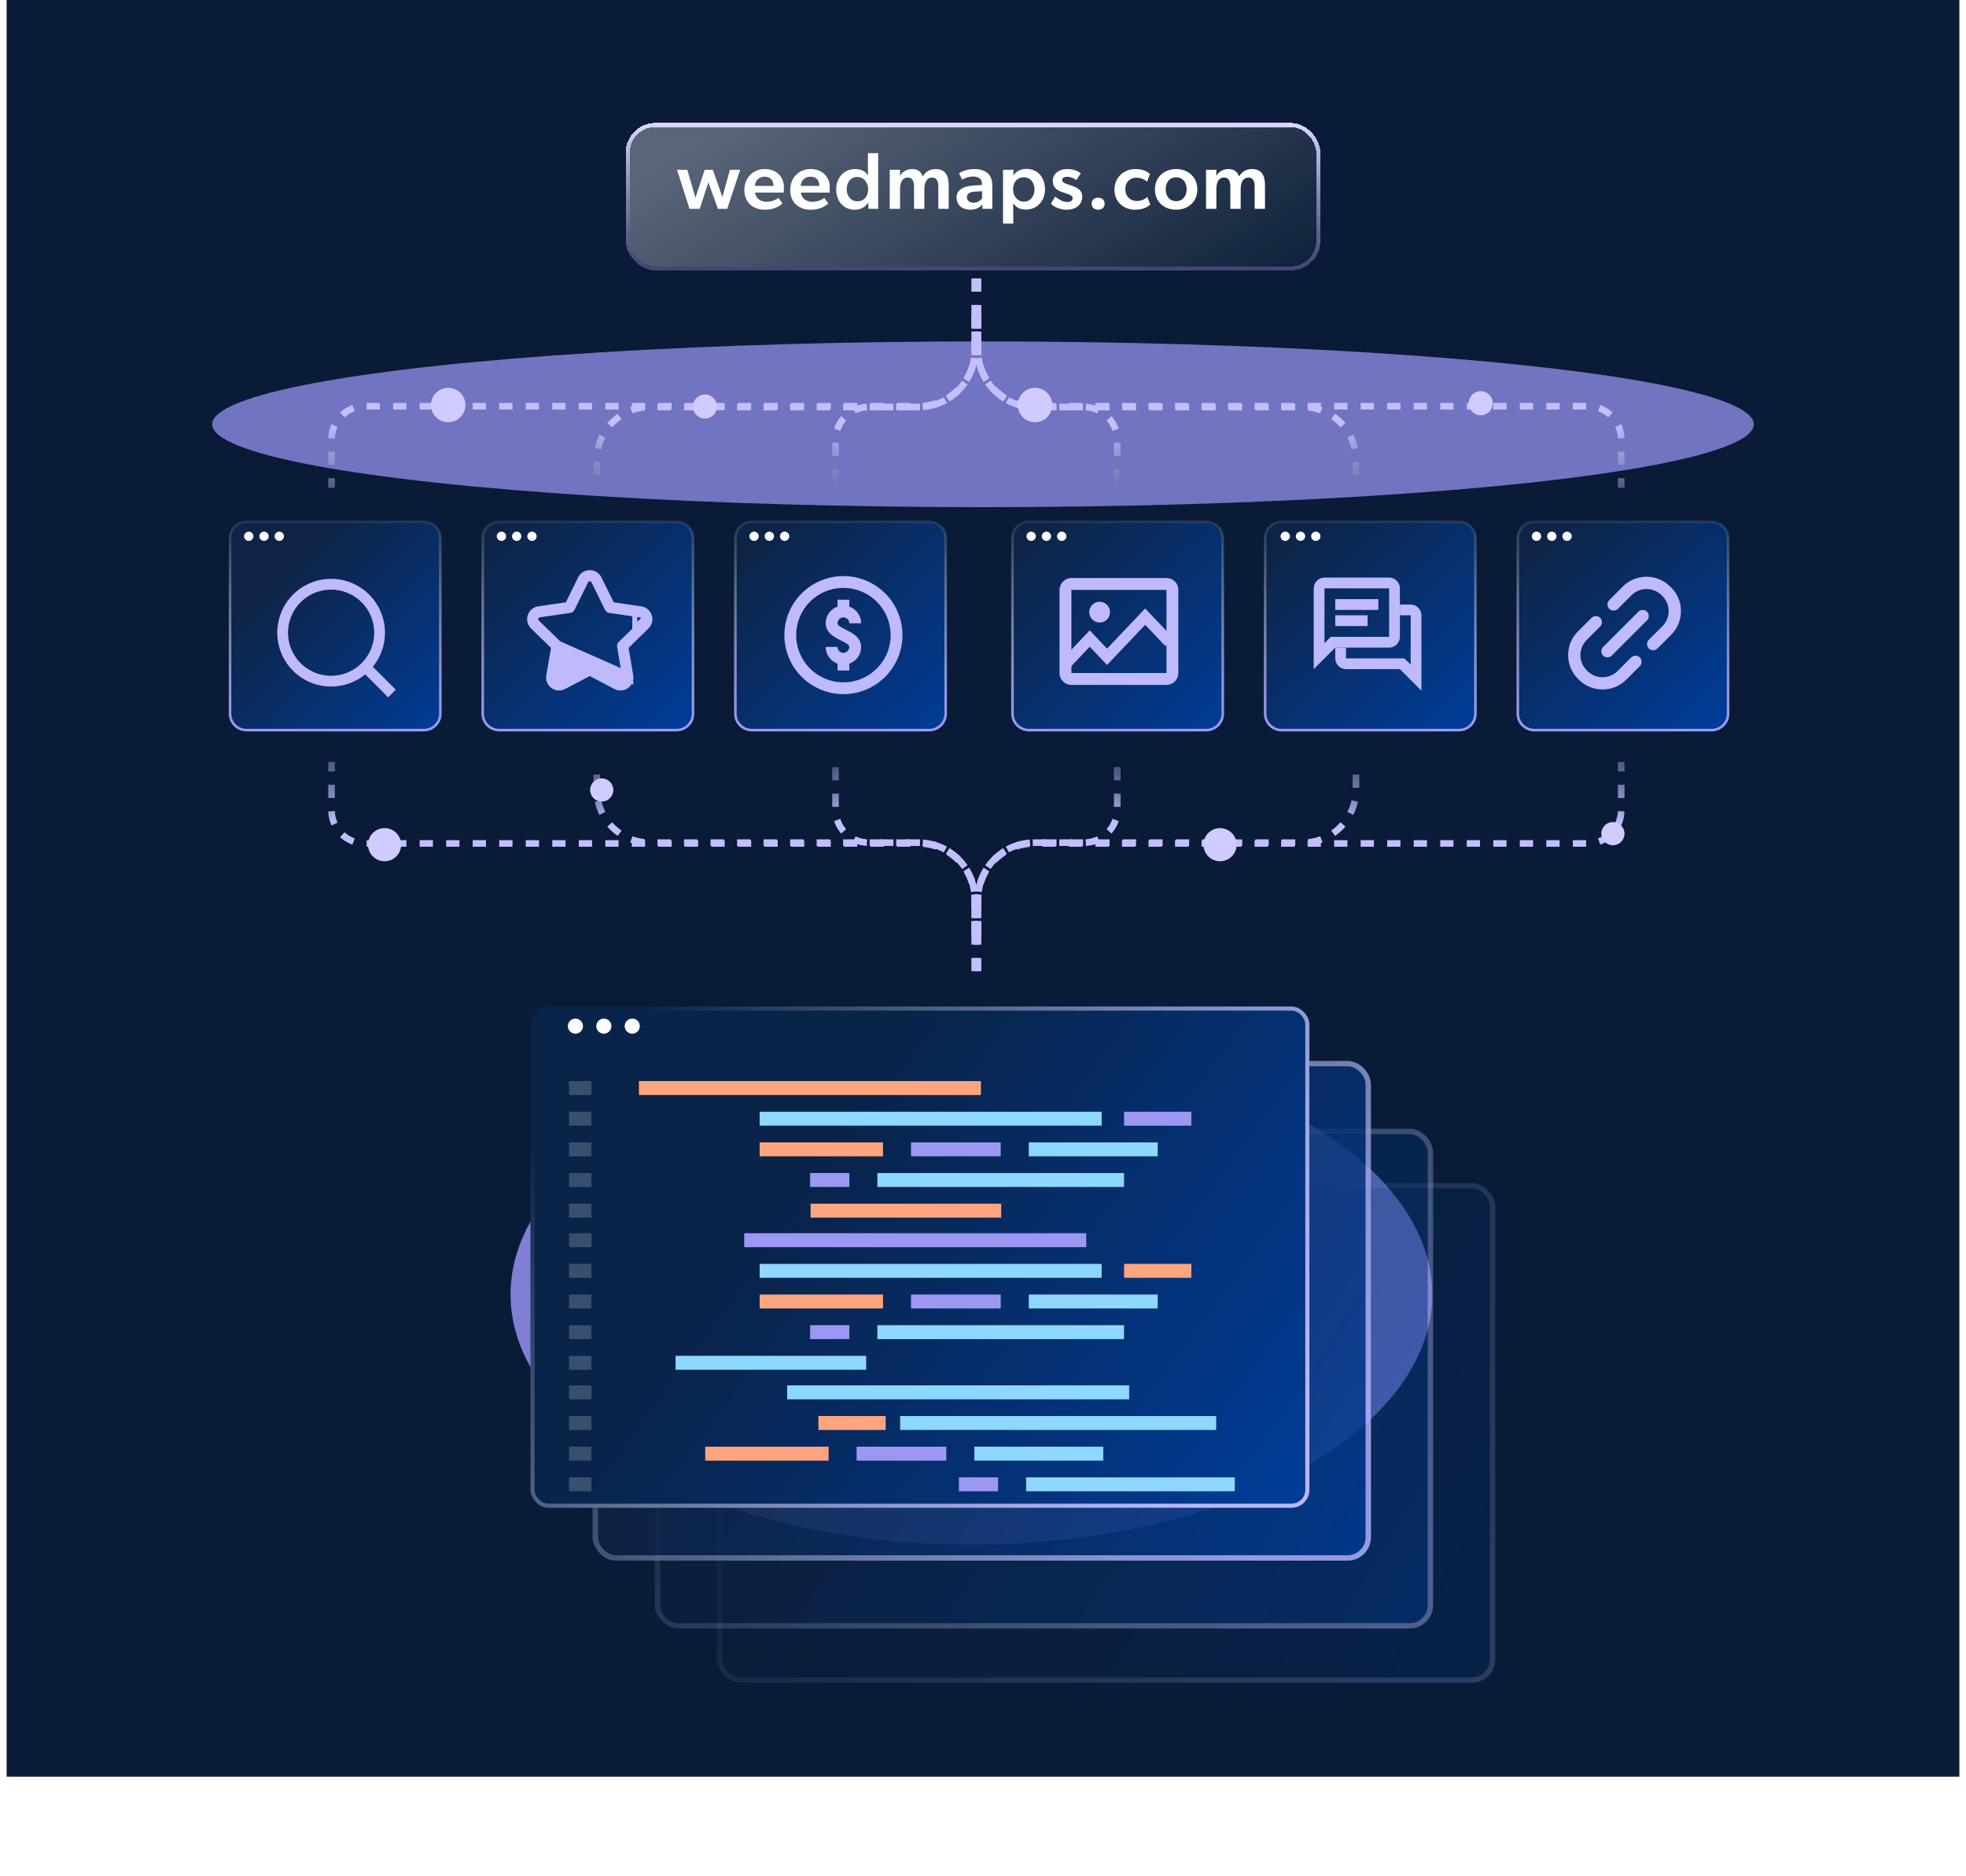 <svg width="593" height="566" viewBox="0 0 593 566" fill="none" xmlns="http://www.w3.org/2000/svg">
<rect x="2" width="589" height="536" fill="#091B36"/>
<g style="mix-blend-mode:screen" opacity="0.7" filter="url(#filter0_f_7057_27699)">
<ellipse cx="296.5" cy="128" rx="232.5" ry="25" fill="#9E98FC"/>
</g>
<path d="M74.381 157.389H127.831C130.591 157.389 132.823 159.606 132.823 162.334V215.319C132.823 218.048 130.591 220.265 127.831 220.265H74.381C71.621 220.265 69.389 218.048 69.389 215.319V162.334C69.389 159.606 71.621 157.389 74.381 157.389Z" fill="url(#paint0_linear_7057_27699)" stroke="url(#paint1_linear_7057_27699)" stroke-width="0.778"/>
<path d="M99.875 207.125C96.661 207.125 93.519 206.172 90.847 204.386C88.175 202.601 86.092 200.063 84.862 197.094C83.632 194.124 83.31 190.857 83.937 187.705C84.564 184.553 86.112 181.657 88.385 179.385C90.657 177.112 93.553 175.564 96.705 174.937C99.857 174.31 103.124 174.632 106.094 175.862C109.063 177.092 111.601 179.175 113.386 181.847C115.172 184.519 116.125 187.661 116.125 190.875C116.12 195.183 114.406 199.314 111.36 202.36C108.314 205.406 104.183 207.12 99.875 207.125ZM99.875 177.875C97.304 177.875 94.79 178.637 92.653 180.066C90.515 181.494 88.849 183.525 87.865 185.9C86.881 188.276 86.623 190.889 87.125 193.411C87.626 195.933 88.865 198.249 90.683 200.067C92.501 201.885 94.817 203.124 97.339 203.625C99.861 204.127 102.474 203.869 104.85 202.885C107.225 201.902 109.256 200.235 110.684 198.097C112.113 195.96 112.875 193.446 112.875 190.875C112.871 187.428 111.5 184.124 109.063 181.687C106.626 179.25 103.322 177.879 99.875 177.875Z" fill="#BFBAFC"/>
<path d="M110.775 199.475L108.477 201.773L117.078 210.375L119.376 208.077L110.775 199.475Z" fill="#BFBAFC"/>
<path d="M76.444 161.787C76.444 162.553 75.807 163.184 75.035 163.184C74.262 163.184 73.625 162.553 73.625 161.787C73.625 161.021 74.262 160.39 75.035 160.39C75.807 160.39 76.444 161.021 76.444 161.787Z" fill="white"/>
<path d="M81.046 161.787C81.046 162.553 80.409 163.184 79.636 163.184C78.864 163.184 78.227 162.553 78.227 161.787C78.227 161.021 78.864 160.39 79.636 160.39C80.428 160.39 81.046 161.021 81.046 161.787Z" fill="white"/>
<path d="M85.655 161.787C85.655 162.553 85.018 163.184 84.246 163.184C83.473 163.184 82.836 162.553 82.836 161.787C82.836 161.021 83.473 160.39 84.246 160.39C85.018 160.39 85.655 161.021 85.655 161.787Z" fill="white"/>
<path d="M150.592 157.389H204.042C206.802 157.389 209.034 159.606 209.034 162.334V215.319C209.034 218.048 206.802 220.265 204.042 220.265H150.592C147.832 220.265 145.6 218.048 145.6 215.319V162.334C145.6 159.606 147.832 157.389 150.592 157.389Z" fill="url(#paint2_linear_7057_27699)" stroke="url(#paint3_linear_7057_27699)" stroke-width="0.778"/>
<path d="M152.655 161.787C152.655 162.553 152.018 163.184 151.245 163.184C150.473 163.184 149.836 162.553 149.836 161.787C149.836 161.021 150.473 160.39 151.245 160.39C152.018 160.39 152.655 161.021 152.655 161.787Z" fill="white"/>
<path d="M157.257 161.787C157.257 162.553 156.619 163.184 155.847 163.184C155.075 163.184 154.438 162.553 154.438 161.787C154.438 161.021 155.075 160.39 155.847 160.39C156.639 160.39 157.257 161.021 157.257 161.787Z" fill="white"/>
<path d="M161.866 161.787C161.866 162.553 161.229 163.184 160.456 163.184C159.684 163.184 159.047 162.553 159.047 161.787C159.047 161.021 159.684 160.39 160.456 160.39C161.229 160.39 161.866 161.021 161.866 161.787Z" fill="white"/>
<path d="M189.179 204.051L189.179 204.051C189.468 205.737 187.703 207.016 186.191 206.222L186.191 206.222L177.977 201.903C177.977 201.903 177.977 201.903 177.977 201.903C177.925 201.876 177.863 201.876 177.811 201.903C177.811 201.903 177.811 201.903 177.811 201.903L169.597 206.222L169.597 206.222C168.084 207.017 166.32 205.736 166.609 204.051L166.609 204.051L168.178 194.904C168.188 194.847 168.168 194.788 168.127 194.747L189.179 204.051ZM189.179 204.051L187.61 194.904C187.61 194.904 187.61 194.904 187.61 194.904C187.6 194.846 187.619 194.788 187.661 194.747C187.661 194.747 187.661 194.747 187.661 194.747L194.307 188.269C194.307 188.269 194.307 188.269 194.307 188.269C195.531 187.076 194.857 185.003 193.166 184.757L193.166 184.756L183.982 183.422L183.982 183.422C183.924 183.414 183.874 183.377 183.848 183.325L179.741 175.003C179.741 175.003 179.741 175.003 179.741 175.003C178.984 173.469 176.803 173.471 176.047 175.003L176.047 175.003L171.94 183.325C171.94 183.325 171.94 183.325 171.94 183.325C171.914 183.377 171.864 183.413 171.806 183.422C171.806 183.422 171.806 183.422 171.806 183.422L162.622 184.756L162.622 184.757C160.932 185.003 160.256 187.075 161.481 188.269C161.481 188.269 161.481 188.269 161.481 188.269L168.126 194.747L189.179 204.051ZM183.777 182.376L184.126 183.083L184.906 183.197L193.217 184.404C195.196 184.692 195.988 187.127 194.556 188.524C194.556 188.524 194.556 188.524 194.555 188.524L188.542 194.386L187.977 194.936L188.11 195.714L189.53 203.991C189.868 205.96 187.793 207.466 186.026 206.537C186.026 206.537 186.026 206.537 186.026 206.537L178.592 202.629L177.894 202.262L177.196 202.629L169.763 206.537C169.763 206.537 169.763 206.537 169.763 206.537C167.992 207.467 165.92 205.962 166.258 203.991C166.258 203.991 166.258 203.991 166.258 203.991L167.678 195.714L167.811 194.936L167.247 194.386L161.233 188.524C161.233 188.524 161.233 188.524 161.233 188.524C159.8 187.128 160.592 184.692 162.571 184.404L162.571 184.404L170.882 183.197L171.662 183.083L172.011 182.376L175.728 174.845L175.728 174.845C176.613 173.052 179.175 173.051 180.06 174.845L180.06 174.845L183.777 182.376ZM177.05 176.33L177.05 176.33L177.05 176.33ZM192.212 186.122C192.212 186.121 192.213 186.121 192.213 186.121L192.213 186.121L192.212 186.122Z" fill="#BFBAFC" stroke="#BFBAFC" stroke-width="3"/>
<path d="M226.803 157.389H280.253C283.013 157.389 285.245 159.606 285.245 162.334V215.319C285.245 218.048 283.013 220.265 280.253 220.265H226.803C224.043 220.265 221.811 218.048 221.811 215.319V162.334C221.811 159.606 224.043 157.389 226.803 157.389Z" fill="url(#paint4_linear_7057_27699)" stroke="url(#paint5_linear_7057_27699)" stroke-width="0.778"/>
<path d="M254.398 209.417C250.875 209.417 247.432 208.372 244.502 206.415C241.573 204.458 239.29 201.676 237.942 198.421C236.594 195.166 236.241 191.585 236.928 188.129C237.616 184.674 239.312 181.5 241.803 179.009C244.294 176.518 247.468 174.822 250.923 174.134C254.379 173.447 257.96 173.8 261.215 175.148C264.47 176.496 267.252 178.779 269.209 181.708C271.166 184.638 272.211 188.082 272.211 191.604C272.206 196.327 270.327 200.855 266.988 204.194C263.648 207.533 259.121 209.412 254.398 209.417ZM254.398 177.354C251.58 177.354 248.825 178.19 246.482 179.756C244.138 181.322 242.312 183.547 241.233 186.151C240.155 188.755 239.872 191.62 240.422 194.385C240.972 197.149 242.329 199.688 244.322 201.681C246.315 203.674 248.854 205.031 251.618 205.581C254.383 206.131 257.248 205.848 259.852 204.77C262.456 203.691 264.681 201.865 266.247 199.521C267.813 197.178 268.648 194.423 268.648 191.604C268.644 187.827 267.141 184.205 264.47 181.533C261.798 178.862 258.176 177.359 254.398 177.354Z" fill="#BFBAFC"/>
<path fill-rule="evenodd" clip-rule="evenodd" d="M256.18 180.917H252.617V183.004C251.873 183.267 251.189 183.694 250.62 184.263C249.618 185.266 249.055 186.625 249.055 188.042C249.055 190.923 251.682 192.238 253.6 193.197L253.602 193.199C255.111 193.952 256.18 194.536 256.18 195.167C256.18 195.639 255.992 196.092 255.658 196.427C255.324 196.761 254.871 196.948 254.398 196.948C253.926 196.948 253.473 196.761 253.139 196.427C252.805 196.092 252.617 195.639 252.617 195.167H249.055C249.056 196.584 249.62 197.942 250.622 198.944C251.19 199.512 251.874 199.94 252.617 200.203V202.292H256.18V200.203C256.923 199.94 257.607 199.512 258.175 198.944C259.177 197.942 259.741 196.584 259.742 195.167C259.742 192.286 257.115 190.971 255.197 190.011L255.195 190.01C253.686 189.257 252.617 188.673 252.617 188.042C252.617 187.57 252.805 187.117 253.139 186.782C253.473 186.448 253.926 186.261 254.398 186.261C254.871 186.261 255.324 186.448 255.658 186.782C255.992 187.117 256.18 187.57 256.18 188.042H259.742C259.742 186.625 259.179 185.266 258.177 184.263C257.608 183.694 256.924 183.267 256.18 183.004V180.917Z" fill="#BFBAFC"/>
<path d="M228.866 161.787C228.866 162.553 228.229 163.184 227.456 163.184C226.684 163.184 226.047 162.553 226.047 161.787C226.047 161.021 226.684 160.39 227.456 160.39C228.229 160.39 228.866 161.021 228.866 161.787Z" fill="white"/>
<path d="M233.468 161.787C233.468 162.553 232.83 163.184 232.058 163.184C231.286 163.184 230.648 162.553 230.648 161.787C230.648 161.021 231.286 160.39 232.058 160.39C232.85 160.39 233.468 161.021 233.468 161.787Z" fill="white"/>
<path d="M238.077 161.787C238.077 162.553 237.44 163.184 236.667 163.184C235.895 163.184 235.258 162.553 235.258 161.787C235.258 161.021 235.895 160.39 236.667 160.39C237.44 160.39 238.077 161.021 238.077 161.787Z" fill="white"/>
<path d="M310.381 157.389H363.831C366.591 157.389 368.823 159.606 368.823 162.334V215.319C368.823 218.048 366.591 220.265 363.831 220.265H310.381C307.621 220.265 305.389 218.048 305.389 215.319V162.334C305.389 159.606 307.621 157.389 310.381 157.389Z" fill="url(#paint6_linear_7057_27699)" stroke="url(#paint7_linear_7057_27699)" stroke-width="0.778"/>
<path d="M312.444 161.787C312.444 162.553 311.807 163.184 311.035 163.184C310.262 163.184 309.625 162.553 309.625 161.787C309.625 161.021 310.262 160.39 311.035 160.39C311.807 160.39 312.444 161.021 312.444 161.787Z" fill="white"/>
<path d="M317.046 161.787C317.046 162.553 316.408 163.184 315.636 163.184C314.864 163.184 314.227 162.553 314.227 161.787C314.227 161.021 314.864 160.39 315.636 160.39C316.428 160.39 317.046 161.021 317.046 161.787Z" fill="white"/>
<path d="M321.655 161.787C321.655 162.553 321.018 163.184 320.246 163.184C319.473 163.184 318.836 162.553 318.836 161.787C318.836 161.021 319.473 160.39 320.246 160.39C321.018 160.39 321.655 161.021 321.655 161.787Z" fill="white"/>
<path d="M351.89 174.375C352.353 174.372 352.812 174.464 353.238 174.645C353.664 174.826 354.049 175.092 354.37 175.427C354.71 175.76 354.979 176.159 355.159 176.6C355.34 177.041 355.428 177.514 355.419 177.991V203.094C355.406 204.026 355.03 204.916 354.371 205.575C353.712 206.235 352.822 206.611 351.89 206.625H323.2C322.723 206.635 322.25 206.546 321.809 206.365C321.368 206.184 320.969 205.915 320.636 205.573C320.301 205.254 320.035 204.869 319.854 204.442C319.673 204.016 319.582 203.557 319.586 203.094V177.993C319.582 177.523 319.67 177.056 319.846 176.62C320.023 176.183 320.283 175.786 320.613 175.45C320.943 175.114 321.335 174.847 321.768 174.663C322.201 174.479 322.667 174.382 323.137 174.378H351.893L351.89 174.375ZM351.836 203.042V177.958H323.169V203.042H351.836Z" fill="#BFBAFC"/>
<path d="M321.375 200.355L328.691 192.637L333.917 198.15L345.413 186.021L352.729 193.739" stroke="#BFBAFC" stroke-width="3.395"/>
<circle cx="331.682" cy="184.676" r="3.135" fill="#BFBAFC"/>
<path d="M386.592 157.389H440.042C442.802 157.389 445.034 159.606 445.034 162.334V215.319C445.034 218.048 442.802 220.265 440.042 220.265H386.592C383.832 220.265 381.6 218.048 381.6 215.319V162.334C381.6 159.606 383.832 157.389 386.592 157.389Z" fill="url(#paint8_linear_7057_27699)" stroke="url(#paint9_linear_7057_27699)" stroke-width="0.778"/>
<path d="M419 174.25H399.5C398.641 174.254 397.818 174.599 397.212 175.208C396.606 175.817 396.266 176.641 396.266 177.5L396.25 201.875L402.75 195.375H419C419.861 195.372 420.686 195.029 421.295 194.42C421.904 193.811 422.247 192.986 422.25 192.125V177.5C422.247 176.639 421.904 175.814 421.295 175.205C420.686 174.596 419.861 174.253 419 174.25ZM419 192.125H401.401L400.442 193.084L399.5 194.026V177.5H419V192.125ZM402.75 180.75H415.75V184H402.75V180.75ZM402.75 185.625H412.5V188.875H402.75V185.625Z" fill="#BFBAFC"/>
<path d="M428.734 185.625C428.734 184.766 428.394 183.942 427.788 183.333C427.182 182.724 426.359 182.379 425.5 182.375H422.25V185.625H425.5V200.525L424.557 199.583L423.599 198.624H406V195.374H402.75V198.624C402.753 199.485 403.096 200.31 403.705 200.919C404.314 201.528 405.139 201.872 406 201.874H422.25L428.75 208.374L428.734 185.625Z" fill="#BFBAFC"/>
<path d="M389.077 161.787C389.077 162.553 388.44 163.184 387.667 163.184C386.895 163.184 386.258 162.553 386.258 161.787C386.258 161.021 386.895 160.39 387.667 160.39C388.44 160.39 389.077 161.021 389.077 161.787Z" fill="white"/>
<path d="M393.679 161.787C393.679 162.553 393.041 163.184 392.269 163.184C391.497 163.184 390.859 162.553 390.859 161.787C390.859 161.021 391.497 160.39 392.269 160.39C393.061 160.39 393.679 161.021 393.679 161.787Z" fill="white"/>
<path d="M398.288 161.787C398.288 162.553 397.651 163.184 396.878 163.184C396.106 163.184 395.469 162.553 395.469 161.787C395.469 161.021 396.106 160.39 396.878 160.39C397.651 160.39 398.288 161.021 398.288 161.787Z" fill="white"/>
<path d="M462.803 157.389H516.253C519.013 157.389 521.245 159.606 521.245 162.334V215.319C521.245 218.048 519.013 220.265 516.253 220.265H462.803C460.043 220.265 457.811 218.048 457.811 215.319V162.334C457.811 159.606 460.043 157.389 462.803 157.389Z" fill="url(#paint10_linear_7057_27699)" stroke="url(#paint11_linear_7057_27699)" stroke-width="0.778"/>
<g clip-path="url(#clip0_7057_27699)">
<path d="M480.05 186.39L475.97 190.48C474.05 192.39 473 194.93 473 197.64C473 200.35 474.05 202.89 475.97 204.8C476.05 204.88 476.12 204.95 476.19 205.03C478.08 206.93 480.69 208.01 483.36 208.01C486.03 208.01 488.62 206.96 490.53 205.04L494.62 200.95C495.34 200.23 495.34 199.06 494.62 198.34C493.9 197.62 492.73 197.63 492 198.34L487.91 202.43C486.72 203.63 485.06 204.31 483.36 204.31C481.66 204.31 480.01 203.62 478.81 202.43L478.57 202.19C477.37 200.99 476.69 199.33 476.69 197.64C476.69 195.95 477.38 194.29 478.57 193.09L482.66 189C483.37 188.28 483.37 187.11 482.66 186.39C481.94 185.67 480.77 185.67 480.04 186.39H480.05Z" fill="#BFBAFC"/>
<path d="M497.32 185.84C497.32 185.35 497.13 184.88 496.78 184.54C496.43 184.19 495.97 184 495.48 184C494.99 184 494.52 184.19 494.18 184.54L483.54 195.18C483.19 195.53 483 195.99 483 196.49C483 196.99 483.19 197.45 483.54 197.79C484.23 198.49 485.45 198.49 486.15 197.79L496.79 187.14C497.14 186.79 497.33 186.33 497.33 185.83L497.32 185.84Z" fill="#BFBAFC"/>
<path d="M504.029 177.2C503.949 177.12 503.879 177.05 503.809 176.97C501.919 175.07 499.309 173.99 496.639 173.99C493.969 173.99 491.379 175.04 489.479 176.96L485.399 181.05C485.049 181.4 484.859 181.86 484.859 182.36C484.859 182.86 485.049 183.32 485.399 183.67C486.089 184.37 487.309 184.37 488.009 183.67L492.099 179.58C493.289 178.38 494.949 177.7 496.649 177.7C498.349 177.7 499.999 178.39 501.199 179.58L501.439 179.82C502.639 181.02 503.319 182.68 503.319 184.37C503.319 186.06 502.629 187.72 501.439 188.92L497.329 193.03C496.979 193.38 496.789 193.84 496.789 194.34C496.789 194.84 496.979 195.3 497.329 195.64C498.029 196.34 499.239 196.34 499.939 195.64L504.049 191.53C505.969 189.62 507.019 187.08 507.019 184.37C507.019 181.66 505.969 179.12 504.049 177.21L504.029 177.2Z" fill="#BFBAFC"/>
</g>
<path d="M464.866 161.788C464.866 162.554 464.229 163.185 463.456 163.185C462.684 163.185 462.047 162.554 462.047 161.788C462.047 161.022 462.684 160.391 463.456 160.391C464.229 160.391 464.866 161.022 464.866 161.788Z" fill="white"/>
<path d="M469.468 161.788C469.468 162.554 468.83 163.185 468.058 163.185C467.286 163.185 466.648 162.554 466.648 161.788C466.648 161.022 467.286 160.391 468.058 160.391C468.85 160.391 469.468 161.022 469.468 161.788Z" fill="white"/>
<path d="M474.077 161.788C474.077 162.554 473.44 163.185 472.667 163.185C471.895 163.185 471.258 162.554 471.258 161.788C471.258 161.022 471.895 160.391 472.667 160.391C473.44 160.391 474.077 161.022 474.077 161.788Z" fill="white"/>
<g style="mix-blend-mode:screen" opacity="0.8" filter="url(#filter1_f_7057_27699)">
<ellipse cx="293" cy="390.5" rx="139" ry="75.5" fill="#9E98FC"/>
</g>
<path d="M295 282.326L295 271.448C295 262.059 302.611 254.448 312 254.448L479 254.448C484.523 254.448 489 249.971 489 244.448L489 229.826" stroke="url(#paint12_linear_7057_27699)" stroke-width="2" stroke-dasharray="4 4"/>
<path d="M295 281.826L295 271.214C295 261.825 302.611 254.214 312 254.214L393 254.214C401.837 254.214 409 247.05 409 238.214L409 229.826" stroke="url(#paint13_linear_7057_27699)" stroke-width="2" stroke-dasharray="4 4"/>
<path d="M295 293L295 271.214C295 261.825 302.611 254.214 312 254.214L327 254.214C332.523 254.214 337 249.737 337 244.214L337 229.826" stroke="url(#paint14_linear_7057_27699)" stroke-width="2" stroke-dasharray="4 4"/>
<path d="M294 94.674L294 105.552C294 114.941 286.389 122.552 277 122.552L110 122.552C104.477 122.552 100 127.029 100 132.552L100 147.174" stroke="url(#paint15_linear_7057_27699)" stroke-width="2" stroke-dasharray="4 4"/>
<path d="M294 95.174L294 105.786C294 115.175 286.389 122.786 277 122.786L196 122.786C187.163 122.786 180 129.95 180 138.786L180 147.174" stroke="url(#paint16_linear_7057_27699)" stroke-width="2" stroke-dasharray="4 4"/>
<path d="M294 84L294 105.786C294 115.175 286.389 122.786 277 122.786L262 122.786C256.477 122.786 252 127.263 252 132.786L252 147.174" stroke="url(#paint17_linear_7057_27699)" stroke-width="2" stroke-dasharray="4 4"/>
<path d="M294 282.326L294 271.448C294 262.059 286.389 254.448 277 254.448L110 254.448C104.477 254.448 100 249.971 100 244.448L100 229.826" stroke="url(#paint18_linear_7057_27699)" stroke-width="2" stroke-dasharray="4 4"/>
<path d="M294 281.826L294 271.214C294 261.825 286.389 254.214 277 254.214L196 254.214C187.163 254.214 180 247.05 180 238.214L180 229.826" stroke="url(#paint19_linear_7057_27699)" stroke-width="2" stroke-dasharray="4 4"/>
<path d="M294 293L294 271.214C294 261.825 286.389 254.214 277 254.214L262 254.214C256.477 254.214 252 249.737 252 244.214L252 229.826" stroke="url(#paint20_linear_7057_27699)" stroke-width="2" stroke-dasharray="4 4"/>
<path d="M295 94.674L295 105.552C295 114.941 302.611 122.552 312 122.552L479 122.552C484.523 122.552 489 127.029 489 132.552L489 147.174" stroke="url(#paint21_linear_7057_27699)" stroke-width="2" stroke-dasharray="4 4"/>
<path d="M295 95.174L295 105.786C295 115.175 302.611 122.786 312 122.786L393 122.786C401.837 122.786 409 129.95 409 138.786L409 147.174" stroke="url(#paint22_linear_7057_27699)" stroke-width="2" stroke-dasharray="4 4"/>
<path d="M295 84L295 105.786C295 115.175 302.611 122.786 312 122.786L327 122.786C332.523 122.786 337 127.263 337 132.786L337 147.174" stroke="url(#paint23_linear_7057_27699)" stroke-width="2" stroke-dasharray="4 4"/>
<g filter="url(#filter2_dd_7057_27699)">
<ellipse cx="5" cy="5" rx="5" ry="5" transform="matrix(1 8.74228e-08 8.74228e-08 -1 363 259.826)" fill="#D1CCFF"/>
</g>
<g filter="url(#filter3_dd_7057_27699)">
<ellipse cx="3.5" cy="3.5" rx="3.5" ry="3.5" transform="matrix(1 8.74228e-08 8.74228e-08 -1 178 241.826)" fill="#D1CCFF"/>
</g>
<g filter="url(#filter4_dd_7057_27699)">
<ellipse cx="5" cy="5" rx="5" ry="5" transform="matrix(1 8.74228e-08 8.74228e-08 -1 111 259.826)" fill="#D1CCFF"/>
</g>
<g filter="url(#filter5_dd_7057_27699)">
<ellipse cx="3.5" cy="3.5" rx="3.5" ry="3.5" transform="matrix(1 8.74228e-08 8.74228e-08 -1 483 255)" fill="#D1CCFF"/>
</g>
<g filter="url(#filter6_bd_7057_27699)">
<rect x="190" y="35" width="207" height="42" rx="7.636" fill="url(#paint24_linear_7057_27699)" shape-rendering="crispEdges"/>
<rect x="189.375" y="34.375" width="208.251" height="43.251" rx="8.262" stroke="url(#paint25_linear_7057_27699)" stroke-width="1.251" shape-rendering="crispEdges"/>
</g>
<path d="M213.658 55.013L211.052 63H207.984L204.21 51.215H207.302L209.762 59.664L212.562 51.215H214.997L217.894 59.445L220.159 51.215H223.251L219.355 63H216.555L213.658 55.013ZM227.731 58.106C228.024 59.981 229.46 60.882 231.238 60.882C232.82 60.882 234.233 60.175 234.793 59.688L236.01 61.369C235.353 62.05 233.575 63.268 230.702 63.268C227.147 63.268 224.517 61.101 224.517 57.302C224.517 53.528 227.269 50.996 230.629 50.996C234.257 50.996 236.449 53.382 236.449 56.523C236.449 57.132 236.4 58.106 236.4 58.106H227.731ZM230.605 53.309C228.754 53.309 227.78 54.599 227.683 56.085H233.332C233.283 54.794 232.796 53.309 230.605 53.309ZM241.558 58.106C241.851 59.981 243.287 60.882 245.065 60.882C246.647 60.882 248.06 60.175 248.62 59.688L249.837 61.369C249.18 62.05 247.402 63.268 244.529 63.268C240.974 63.268 238.344 61.101 238.344 57.302C238.344 53.528 241.096 50.996 244.456 50.996C248.084 50.996 250.275 53.382 250.275 56.523C250.275 57.132 250.227 58.106 250.227 58.106H241.558ZM244.432 53.309C242.581 53.309 241.607 54.599 241.51 56.085H247.159C247.11 54.794 246.623 53.309 244.432 53.309ZM261.911 61.149H261.838C260.888 62.659 259.427 63.268 257.796 63.268C254.338 63.268 252.22 60.589 252.22 57.083C252.22 53.747 254.436 50.996 258.015 50.996C259.598 50.996 260.937 51.58 261.765 52.846H261.814C261.789 52.311 261.789 51.678 261.789 50.85V46.199H264.882V63H261.935L261.911 61.149ZM258.672 60.736C260.547 60.736 261.862 59.299 261.862 57.083C261.862 55.111 260.572 53.382 258.575 53.382C256.554 53.382 255.385 55.111 255.385 57.083C255.385 59.128 256.651 60.736 258.672 60.736ZM283.029 56.401C283.029 54.965 282.712 53.552 281.178 53.552C279.62 53.552 278.816 54.892 278.816 56.913V63H275.7V56.377C275.7 54.77 275.286 53.552 273.8 53.552C272.193 53.552 271.487 55.062 271.487 56.913V63H268.37V51.215H271.487L271.463 52.992H271.536C272.072 51.897 273.508 50.996 275.042 50.996C276.747 50.996 277.769 51.678 278.329 53.236C279.157 51.799 280.496 50.996 282.201 50.996C285.293 50.996 286.146 53.187 286.146 55.89V63H283.029V56.401ZM296.268 61.636C295.781 62.489 294.418 63.268 292.665 63.268C290.376 63.268 288.525 62.026 288.525 59.567C288.525 57.107 290.936 56.158 293.371 55.987L296.195 55.792V55.476C296.195 53.966 295.197 53.26 293.566 53.26C292.007 53.26 290.717 53.845 290.205 54.234L289.256 52.237C290.157 51.702 291.812 50.996 293.858 50.996C295.952 50.996 297.145 51.531 298.021 52.359C298.874 53.187 299.312 54.258 299.312 56.255V63H296.317L296.268 61.636ZM294.101 57.813C292.445 57.911 291.642 58.471 291.642 59.469C291.642 60.468 292.397 61.149 293.687 61.149C294.905 61.149 295.806 60.443 296.22 59.859V57.692L294.101 57.813ZM305.658 52.871L305.707 52.895C306.656 51.483 308.069 50.947 309.627 50.947C313.085 50.947 315.203 53.625 315.203 57.132C315.203 60.468 312.987 63.219 309.408 63.219C307.606 63.219 306.608 62.586 305.634 61.417L305.585 61.442C305.609 62.002 305.634 62.537 305.634 63.365V67.456H302.541V51.215H305.707L305.658 52.871ZM308.751 53.479C306.876 53.479 305.561 54.916 305.561 57.132C305.561 59.104 306.851 60.833 308.848 60.833C310.869 60.833 312.038 59.104 312.038 57.132C312.038 55.086 310.772 53.479 308.751 53.479ZM324.658 54.332C323.976 53.82 322.978 53.333 321.907 53.333C320.884 53.333 320.373 53.723 320.373 54.283C320.373 54.794 320.762 55.208 322.077 55.622L322.905 55.89C325.51 56.742 326.436 57.667 326.436 59.372C326.436 61.612 324.658 63.268 321.761 63.268C319.959 63.268 317.938 62.537 316.988 61.442L318.254 59.323C319.642 60.395 320.835 60.93 321.834 60.93C323.002 60.93 323.538 60.492 323.538 59.81C323.538 59.202 323.075 58.861 321.566 58.349L320.202 57.887C318.449 57.302 317.548 56.255 317.548 54.526C317.548 52.384 319.496 50.996 321.761 50.996C323.855 50.996 325.023 51.556 325.997 52.262L324.658 54.332ZM331.248 63.268C330.079 63.268 329.276 62.586 329.276 61.466C329.276 60.322 330.079 59.64 331.248 59.64C332.368 59.64 333.196 60.322 333.196 61.466C333.196 62.586 332.368 63.268 331.248 63.268ZM346.064 59.396L346.941 61.685C346.697 61.904 345.48 63.268 342.339 63.268C339.125 63.268 336.154 61.052 336.154 57.205C336.154 53.333 339.222 50.996 342.387 50.996C345.358 50.996 346.527 52.189 346.843 52.505L345.991 54.843C345.626 54.502 344.579 53.601 342.753 53.601C340.902 53.601 339.417 54.892 339.417 57.059C339.417 59.226 340.902 60.638 342.923 60.638C344.944 60.638 346.064 59.396 346.064 59.396ZM354.77 63.268C351.142 63.268 348.366 60.882 348.366 57.156C348.366 53.431 351.142 50.996 354.77 50.996C358.374 50.996 361.15 53.431 361.15 57.156C361.15 60.882 358.374 63.268 354.77 63.268ZM357.936 57.083C357.936 55.062 356.767 53.504 354.77 53.504C352.725 53.504 351.605 55.062 351.605 57.083C351.605 59.104 352.725 60.687 354.77 60.687C356.767 60.687 357.936 59.104 357.936 57.083ZM378.438 56.401C378.438 54.965 378.122 53.552 376.588 53.552C375.029 53.552 374.226 54.892 374.226 56.913V63H371.109V56.377C371.109 54.77 370.695 53.552 369.21 53.552C367.603 53.552 366.896 55.062 366.896 56.913V63H363.78V51.215H366.896L366.872 52.992H366.945C367.481 51.897 368.917 50.996 370.451 50.996C372.156 50.996 373.179 51.678 373.739 53.236C374.567 51.799 375.906 50.996 377.61 50.996C380.703 50.996 381.555 53.187 381.555 55.89V63H378.438V56.401Z" fill="white"/>
<g filter="url(#filter7_dd_7057_27699)">
<ellipse cx="5.194" cy="5.194" rx="5.194" ry="5.194" transform="matrix(1 8.74228e-08 8.74228e-08 -1 307 127.387)" fill="#D1CCFF"/>
</g>
<g filter="url(#filter8_dd_7057_27699)">
<ellipse cx="3.635" cy="3.635" rx="3.635" ry="3.635" transform="matrix(1 8.74228e-08 8.74228e-08 -1 209 126.271)" fill="#D1CCFF"/>
</g>
<g filter="url(#filter9_dd_7057_27699)">
<ellipse cx="5.194" cy="5.194" rx="5.194" ry="5.194" transform="matrix(1 8.74228e-08 8.74228e-08 -1 130 127.387)" fill="#D1CCFF"/>
</g>
<g filter="url(#filter10_dd_7057_27699)">
<ellipse cx="3.635" cy="3.635" rx="3.635" ry="3.635" transform="matrix(1 8.74228e-08 8.74228e-08 -1 443 125.271)" fill="#D1CCFF"/>
</g>
<g opacity="0.2">
<g filter="url(#filter11_bd_7057_27699)">
<rect x="216.234" y="350.849" width="234.763" height="150.742" rx="7.051" fill="url(#paint26_linear_7057_27699)"/>
<rect x="217.041" y="351.655" width="233.149" height="149.129" rx="6.244" stroke="url(#paint27_linear_7057_27699)" stroke-width="1.614"/>
</g>
</g>
<g opacity="0.4">
<g filter="url(#filter12_bd_7057_27699)">
<rect x="197.492" y="334.471" width="234.763" height="150.742" rx="7.051" fill="url(#paint28_linear_7057_27699)"/>
<rect x="198.299" y="335.277" width="233.149" height="149.129" rx="6.244" stroke="url(#paint29_linear_7057_27699)" stroke-width="1.614"/>
</g>
</g>
<g opacity="0.8">
<g filter="url(#filter13_bd_7057_27699)">
<rect x="178.75" y="313.996" width="234.763" height="150.742" rx="7.051" fill="url(#paint30_linear_7057_27699)"/>
<rect x="179.557" y="314.803" width="233.149" height="149.129" rx="6.244" stroke="url(#paint31_linear_7057_27699)" stroke-width="1.614"/>
</g>
</g>
<g filter="url(#filter14_bd_7057_27699)">
<rect x="160" y="299" width="234.947" height="151.216" rx="5.393" fill="url(#paint32_linear_7057_27699)"/>
<rect x="160.617" y="299.617" width="233.713" height="149.982" rx="4.776" stroke="url(#paint33_linear_7057_27699)" stroke-width="1.234"/>
</g>
<path d="M175.845 309.571C175.845 310.821 174.814 311.853 173.563 311.853C172.313 311.853 171.281 310.821 171.281 309.571C171.281 308.32 172.313 307.288 173.563 307.288C174.814 307.288 175.845 308.32 175.845 309.571Z" fill="white"/>
<path d="M184.416 309.571C184.416 310.821 183.384 311.853 182.134 311.853C180.883 311.853 179.852 310.821 179.852 309.571C179.852 308.32 180.883 307.288 182.134 307.288C183.415 307.288 184.416 308.32 184.416 309.571Z" fill="white"/>
<path d="M192.986 309.571C192.986 310.821 191.954 311.853 190.704 311.853C189.453 311.853 188.422 310.821 188.422 309.571C188.422 308.32 189.453 307.288 190.704 307.288C191.954 307.288 192.986 308.32 192.986 309.571Z" fill="white"/>
<path d="M295.87 326.142H192.711V330.345H295.87V326.142Z" fill="#FFA57E"/>
<path d="M340.589 417.946H237.43V422.15H340.589V417.946Z" fill="#8ED7FF"/>
<path d="M178.397 326.142H171.633V330.345H178.397V326.142Z" fill="white" fill-opacity="0.2"/>
<path d="M178.397 417.946H171.633V422.15H178.397V417.946Z" fill="white" fill-opacity="0.2"/>
<path d="M332.292 335.391H229.133V339.594H332.292V335.391Z" fill="#8ED7FF"/>
<path d="M366.833 427.194H271.508V431.398H366.833V427.194Z" fill="#8ED7FF"/>
<path d="M359.348 335.391H339.055V339.594H359.348V335.391Z" fill="#9D97F4"/>
<path d="M267.145 427.194H246.852V431.398H267.145V427.194Z" fill="#FFA57E"/>
<path d="M266.338 344.637H229.133V348.84H266.338V344.637Z" fill="#FFA57E"/>
<path d="M249.924 436.442H212.719V440.646H249.924V436.442Z" fill="#FFA57E"/>
<path d="M301.847 344.637H274.789V348.84H301.847V344.637Z" fill="#9D97F4"/>
<path d="M285.433 436.442H258.375V440.646H285.433V436.442Z" fill="#9D97F4"/>
<path d="M349.201 344.637H310.305V348.84H349.201V344.637Z" fill="#8ED7FF"/>
<path d="M332.779 436.442H293.883V440.646H332.779V436.442Z" fill="#8ED7FF"/>
<path d="M339.051 353.885H264.641V358.088H339.051V353.885Z" fill="#8ED7FF"/>
<path d="M372.454 445.689H309.508V449.893H372.454V445.689Z" fill="#8ED7FF"/>
<path d="M256.19 353.885H244.352V358.088H256.19V353.885Z" fill="#9D97F4"/>
<path d="M301.057 445.689H289.219V449.893H301.057V445.689Z" fill="#9D97F4"/>
<path d="M301.991 363.133H244.492V367.336H301.991V363.133Z" fill="#FFA57E"/>
<path d="M178.397 335.391H171.633V339.594H178.397V335.391Z" fill="white" fill-opacity="0.2"/>
<path d="M178.397 427.194H171.633V431.398H178.397V427.194Z" fill="white" fill-opacity="0.2"/>
<path d="M178.397 344.637H171.633V348.84H178.397V344.637Z" fill="white" fill-opacity="0.2"/>
<path d="M178.397 436.442H171.633V440.646H178.397V436.442Z" fill="white" fill-opacity="0.2"/>
<path d="M178.397 353.887H171.633V358.09H178.397V353.887Z" fill="white" fill-opacity="0.2"/>
<path d="M178.397 445.689H171.633V449.893H178.397V445.689Z" fill="white" fill-opacity="0.2"/>
<path d="M178.397 363.132H171.633V367.335H178.397V363.132Z" fill="white" fill-opacity="0.2"/>
<path d="M327.644 372.045H224.484V376.248H327.644V372.045Z" fill="#9D97F4"/>
<path d="M178.397 372.045H171.633V376.248H178.397V372.045Z" fill="white" fill-opacity="0.2"/>
<path d="M332.292 381.293H229.133V385.496H332.292V381.293Z" fill="#8ED7FF"/>
<path d="M359.348 381.293H339.055V385.496H359.348V381.293Z" fill="#FFA57E"/>
<path d="M266.338 390.54H229.133V394.744H266.338V390.54Z" fill="#FFA57E"/>
<path d="M301.847 390.54H274.789V394.744H301.847V390.54Z" fill="#9D97F4"/>
<path d="M349.201 390.54H310.305V394.744H349.201V390.54Z" fill="#8ED7FF"/>
<path d="M339.051 399.786H264.641V403.99H339.051V399.786Z" fill="#8ED7FF"/>
<path d="M256.19 399.786H244.352V403.99H256.19V399.786Z" fill="#9D97F4"/>
<path d="M261.264 409.034H203.766V413.238H261.264V409.034Z" fill="#8ED7FF"/>
<path d="M178.397 381.293H171.633V385.496H178.397V381.293Z" fill="white" fill-opacity="0.2"/>
<path d="M178.397 390.54H171.633V394.744H178.397V390.54Z" fill="white" fill-opacity="0.2"/>
<path d="M178.397 399.788H171.633V403.992H178.397V399.788Z" fill="white" fill-opacity="0.2"/>
<path d="M178.397 409.036H171.633V413.24H178.397V409.036Z" fill="white" fill-opacity="0.2"/>
<defs>
<filter id="filter0_f_7057_27699" x="0" y="39" width="593" height="178" filterUnits="userSpaceOnUse" color-interpolation-filters="sRGB">
<feFlood flood-opacity="0" result="BackgroundImageFix"/>
<feBlend mode="normal" in="SourceGraphic" in2="BackgroundImageFix" result="shape"/>
<feGaussianBlur stdDeviation="32" result="effect1_foregroundBlur_7057_27699"/>
</filter>
<filter id="filter1_f_7057_27699" x="54" y="215" width="478" height="351" filterUnits="userSpaceOnUse" color-interpolation-filters="sRGB">
<feFlood flood-opacity="0" result="BackgroundImageFix"/>
<feBlend mode="normal" in="SourceGraphic" in2="BackgroundImageFix" result="shape"/>
<feGaussianBlur stdDeviation="50" result="effect1_foregroundBlur_7057_27699"/>
</filter>
<filter id="filter2_dd_7057_27699" x="347.479" y="234.305" width="41.042" height="41.042" filterUnits="userSpaceOnUse" color-interpolation-filters="sRGB">
<feFlood flood-opacity="0" result="BackgroundImageFix"/>
<feColorMatrix in="SourceAlpha" type="matrix" values="0 0 0 0 0 0 0 0 0 0 0 0 0 0 0 0 0 0 127 0" result="hardAlpha"/>
<feOffset/>
<feGaussianBlur stdDeviation="3.104"/>
<feColorMatrix type="matrix" values="0 0 0 0 0.855 0 0 0 0 0.847 0 0 0 0 1 0 0 0 1 0"/>
<feBlend mode="normal" in2="BackgroundImageFix" result="effect1_dropShadow_7057_27699"/>
<feColorMatrix in="SourceAlpha" type="matrix" values="0 0 0 0 0 0 0 0 0 0 0 0 0 0 0 0 0 0 127 0" result="hardAlpha"/>
<feOffset/>
<feGaussianBlur stdDeviation="7.76"/>
<feColorMatrix type="matrix" values="0 0 0 0 0.855 0 0 0 0 0.847 0 0 0 0 1 0 0 0 1 0"/>
<feBlend mode="normal" in2="effect1_dropShadow_7057_27699" result="effect2_dropShadow_7057_27699"/>
<feBlend mode="normal" in="SourceGraphic" in2="effect2_dropShadow_7057_27699" result="shape"/>
</filter>
<filter id="filter3_dd_7057_27699" x="162.479" y="219.305" width="38.042" height="38.042" filterUnits="userSpaceOnUse" color-interpolation-filters="sRGB">
<feFlood flood-opacity="0" result="BackgroundImageFix"/>
<feColorMatrix in="SourceAlpha" type="matrix" values="0 0 0 0 0 0 0 0 0 0 0 0 0 0 0 0 0 0 127 0" result="hardAlpha"/>
<feOffset/>
<feGaussianBlur stdDeviation="3.104"/>
<feColorMatrix type="matrix" values="0 0 0 0 0.855 0 0 0 0 0.847 0 0 0 0 1 0 0 0 1 0"/>
<feBlend mode="normal" in2="BackgroundImageFix" result="effect1_dropShadow_7057_27699"/>
<feColorMatrix in="SourceAlpha" type="matrix" values="0 0 0 0 0 0 0 0 0 0 0 0 0 0 0 0 0 0 127 0" result="hardAlpha"/>
<feOffset/>
<feGaussianBlur stdDeviation="7.76"/>
<feColorMatrix type="matrix" values="0 0 0 0 0.855 0 0 0 0 0.847 0 0 0 0 1 0 0 0 1 0"/>
<feBlend mode="normal" in2="effect1_dropShadow_7057_27699" result="effect2_dropShadow_7057_27699"/>
<feBlend mode="normal" in="SourceGraphic" in2="effect2_dropShadow_7057_27699" result="shape"/>
</filter>
<filter id="filter4_dd_7057_27699" x="95.479" y="234.305" width="41.042" height="41.042" filterUnits="userSpaceOnUse" color-interpolation-filters="sRGB">
<feFlood flood-opacity="0" result="BackgroundImageFix"/>
<feColorMatrix in="SourceAlpha" type="matrix" values="0 0 0 0 0 0 0 0 0 0 0 0 0 0 0 0 0 0 127 0" result="hardAlpha"/>
<feOffset/>
<feGaussianBlur stdDeviation="3.104"/>
<feColorMatrix type="matrix" values="0 0 0 0 0.855 0 0 0 0 0.847 0 0 0 0 1 0 0 0 1 0"/>
<feBlend mode="normal" in2="BackgroundImageFix" result="effect1_dropShadow_7057_27699"/>
<feColorMatrix in="SourceAlpha" type="matrix" values="0 0 0 0 0 0 0 0 0 0 0 0 0 0 0 0 0 0 127 0" result="hardAlpha"/>
<feOffset/>
<feGaussianBlur stdDeviation="7.76"/>
<feColorMatrix type="matrix" values="0 0 0 0 0.855 0 0 0 0 0.847 0 0 0 0 1 0 0 0 1 0"/>
<feBlend mode="normal" in2="effect1_dropShadow_7057_27699" result="effect2_dropShadow_7057_27699"/>
<feBlend mode="normal" in="SourceGraphic" in2="effect2_dropShadow_7057_27699" result="shape"/>
</filter>
<filter id="filter5_dd_7057_27699" x="467.479" y="232.479" width="38.042" height="38.042" filterUnits="userSpaceOnUse" color-interpolation-filters="sRGB">
<feFlood flood-opacity="0" result="BackgroundImageFix"/>
<feColorMatrix in="SourceAlpha" type="matrix" values="0 0 0 0 0 0 0 0 0 0 0 0 0 0 0 0 0 0 127 0" result="hardAlpha"/>
<feOffset/>
<feGaussianBlur stdDeviation="3.104"/>
<feColorMatrix type="matrix" values="0 0 0 0 0.855 0 0 0 0 0.847 0 0 0 0 1 0 0 0 1 0"/>
<feBlend mode="normal" in2="BackgroundImageFix" result="effect1_dropShadow_7057_27699"/>
<feColorMatrix in="SourceAlpha" type="matrix" values="0 0 0 0 0 0 0 0 0 0 0 0 0 0 0 0 0 0 127 0" result="hardAlpha"/>
<feOffset/>
<feGaussianBlur stdDeviation="7.76"/>
<feColorMatrix type="matrix" values="0 0 0 0 0.855 0 0 0 0 0.847 0 0 0 0 1 0 0 0 1 0"/>
<feBlend mode="normal" in2="effect1_dropShadow_7057_27699" result="effect2_dropShadow_7057_27699"/>
<feBlend mode="normal" in="SourceGraphic" in2="effect2_dropShadow_7057_27699" result="shape"/>
</filter>
<filter id="filter6_bd_7057_27699" x="185.415" y="30.414" width="216.17" height="54.506" filterUnits="userSpaceOnUse" color-interpolation-filters="sRGB">
<feFlood flood-opacity="0" result="BackgroundImageFix"/>
<feGaussianBlur in="BackgroundImageFix" stdDeviation="1.667"/>
<feComposite in2="SourceAlpha" operator="in" result="effect1_backgroundBlur_7057_27699"/>
<feColorMatrix in="SourceAlpha" type="matrix" values="0 0 0 0 0 0 0 0 0 0 0 0 0 0 0 0 0 0 127 0" result="hardAlpha"/>
<feOffset dy="3.335"/>
<feGaussianBlur stdDeviation="1.667"/>
<feComposite in2="hardAlpha" operator="out"/>
<feColorMatrix type="matrix" values="0 0 0 0 0 0 0 0 0 0 0 0 0 0 0 0 0 0 0.25 0"/>
<feBlend mode="normal" in2="effect1_backgroundBlur_7057_27699" result="effect2_dropShadow_7057_27699"/>
<feBlend mode="normal" in="SourceGraphic" in2="effect2_dropShadow_7057_27699" result="shape"/>
</filter>
<filter id="filter7_dd_7057_27699" x="290.878" y="100.878" width="42.634" height="42.63" filterUnits="userSpaceOnUse" color-interpolation-filters="sRGB">
<feFlood flood-opacity="0" result="BackgroundImageFix"/>
<feColorMatrix in="SourceAlpha" type="matrix" values="0 0 0 0 0 0 0 0 0 0 0 0 0 0 0 0 0 0 127 0" result="hardAlpha"/>
<feOffset/>
<feGaussianBlur stdDeviation="3.224"/>
<feColorMatrix type="matrix" values="0 0 0 0 0.855 0 0 0 0 0.847 0 0 0 0 1 0 0 0 1 0"/>
<feBlend mode="normal" in2="BackgroundImageFix" result="effect1_dropShadow_7057_27699"/>
<feColorMatrix in="SourceAlpha" type="matrix" values="0 0 0 0 0 0 0 0 0 0 0 0 0 0 0 0 0 0 127 0" result="hardAlpha"/>
<feOffset/>
<feGaussianBlur stdDeviation="8.061"/>
<feColorMatrix type="matrix" values="0 0 0 0 0.855 0 0 0 0 0.847 0 0 0 0 1 0 0 0 1 0"/>
<feBlend mode="normal" in2="effect1_dropShadow_7057_27699" result="effect2_dropShadow_7057_27699"/>
<feBlend mode="normal" in="SourceGraphic" in2="effect2_dropShadow_7057_27699" result="shape"/>
</filter>
<filter id="filter8_dd_7057_27699" x="192.878" y="102.878" width="39.517" height="39.514" filterUnits="userSpaceOnUse" color-interpolation-filters="sRGB">
<feFlood flood-opacity="0" result="BackgroundImageFix"/>
<feColorMatrix in="SourceAlpha" type="matrix" values="0 0 0 0 0 0 0 0 0 0 0 0 0 0 0 0 0 0 127 0" result="hardAlpha"/>
<feOffset/>
<feGaussianBlur stdDeviation="3.224"/>
<feColorMatrix type="matrix" values="0 0 0 0 0.855 0 0 0 0 0.847 0 0 0 0 1 0 0 0 1 0"/>
<feBlend mode="normal" in2="BackgroundImageFix" result="effect1_dropShadow_7057_27699"/>
<feColorMatrix in="SourceAlpha" type="matrix" values="0 0 0 0 0 0 0 0 0 0 0 0 0 0 0 0 0 0 127 0" result="hardAlpha"/>
<feOffset/>
<feGaussianBlur stdDeviation="8.061"/>
<feColorMatrix type="matrix" values="0 0 0 0 0.855 0 0 0 0 0.847 0 0 0 0 1 0 0 0 1 0"/>
<feBlend mode="normal" in2="effect1_dropShadow_7057_27699" result="effect2_dropShadow_7057_27699"/>
<feBlend mode="normal" in="SourceGraphic" in2="effect2_dropShadow_7057_27699" result="shape"/>
</filter>
<filter id="filter9_dd_7057_27699" x="113.878" y="100.878" width="42.634" height="42.63" filterUnits="userSpaceOnUse" color-interpolation-filters="sRGB">
<feFlood flood-opacity="0" result="BackgroundImageFix"/>
<feColorMatrix in="SourceAlpha" type="matrix" values="0 0 0 0 0 0 0 0 0 0 0 0 0 0 0 0 0 0 127 0" result="hardAlpha"/>
<feOffset/>
<feGaussianBlur stdDeviation="3.224"/>
<feColorMatrix type="matrix" values="0 0 0 0 0.855 0 0 0 0 0.847 0 0 0 0 1 0 0 0 1 0"/>
<feBlend mode="normal" in2="BackgroundImageFix" result="effect1_dropShadow_7057_27699"/>
<feColorMatrix in="SourceAlpha" type="matrix" values="0 0 0 0 0 0 0 0 0 0 0 0 0 0 0 0 0 0 127 0" result="hardAlpha"/>
<feOffset/>
<feGaussianBlur stdDeviation="8.061"/>
<feColorMatrix type="matrix" values="0 0 0 0 0.855 0 0 0 0 0.847 0 0 0 0 1 0 0 0 1 0"/>
<feBlend mode="normal" in2="effect1_dropShadow_7057_27699" result="effect2_dropShadow_7057_27699"/>
<feBlend mode="normal" in="SourceGraphic" in2="effect2_dropShadow_7057_27699" result="shape"/>
</filter>
<filter id="filter10_dd_7057_27699" x="426.878" y="101.878" width="39.517" height="39.514" filterUnits="userSpaceOnUse" color-interpolation-filters="sRGB">
<feFlood flood-opacity="0" result="BackgroundImageFix"/>
<feColorMatrix in="SourceAlpha" type="matrix" values="0 0 0 0 0 0 0 0 0 0 0 0 0 0 0 0 0 0 127 0" result="hardAlpha"/>
<feOffset/>
<feGaussianBlur stdDeviation="3.224"/>
<feColorMatrix type="matrix" values="0 0 0 0 0.855 0 0 0 0 0.847 0 0 0 0 1 0 0 0 1 0"/>
<feBlend mode="normal" in2="BackgroundImageFix" result="effect1_dropShadow_7057_27699"/>
<feColorMatrix in="SourceAlpha" type="matrix" values="0 0 0 0 0 0 0 0 0 0 0 0 0 0 0 0 0 0 127 0" result="hardAlpha"/>
<feOffset/>
<feGaussianBlur stdDeviation="8.061"/>
<feColorMatrix type="matrix" values="0 0 0 0 0.855 0 0 0 0 0.847 0 0 0 0 1 0 0 0 1 0"/>
<feBlend mode="normal" in2="effect1_dropShadow_7057_27699" result="effect2_dropShadow_7057_27699"/>
<feBlend mode="normal" in="SourceGraphic" in2="effect2_dropShadow_7057_27699" result="shape"/>
</filter>
<filter id="filter11_bd_7057_27699" x="173.928" y="308.542" width="319.379" height="235.355" filterUnits="userSpaceOnUse" color-interpolation-filters="sRGB">
<feFlood flood-opacity="0" result="BackgroundImageFix"/>
<feGaussianBlur in="BackgroundImageFix" stdDeviation="21.153"/>
<feComposite in2="SourceAlpha" operator="in" result="effect1_backgroundBlur_7057_27699"/>
<feColorMatrix in="SourceAlpha" type="matrix" values="0 0 0 0 0 0 0 0 0 0 0 0 0 0 0 0 0 0 127 0" result="hardAlpha"/>
<feMorphology radius="1.519" operator="erode" in="SourceAlpha" result="effect2_dropShadow_7057_27699"/>
<feOffset dy="6.076"/>
<feGaussianBlur stdDeviation="15.054"/>
<feComposite in2="hardAlpha" operator="out"/>
<feColorMatrix type="matrix" values="0 0 0 0 0 0 0 0 0 0 0 0 0 0 0 0 0 0 0.2 0"/>
<feBlend mode="normal" in2="effect1_backgroundBlur_7057_27699" result="effect2_dropShadow_7057_27699"/>
<feBlend mode="normal" in="SourceGraphic" in2="effect2_dropShadow_7057_27699" result="shape"/>
</filter>
<filter id="filter12_bd_7057_27699" x="155.186" y="292.164" width="319.379" height="235.355" filterUnits="userSpaceOnUse" color-interpolation-filters="sRGB">
<feFlood flood-opacity="0" result="BackgroundImageFix"/>
<feGaussianBlur in="BackgroundImageFix" stdDeviation="21.153"/>
<feComposite in2="SourceAlpha" operator="in" result="effect1_backgroundBlur_7057_27699"/>
<feColorMatrix in="SourceAlpha" type="matrix" values="0 0 0 0 0 0 0 0 0 0 0 0 0 0 0 0 0 0 127 0" result="hardAlpha"/>
<feMorphology radius="1.519" operator="erode" in="SourceAlpha" result="effect2_dropShadow_7057_27699"/>
<feOffset dy="6.076"/>
<feGaussianBlur stdDeviation="15.054"/>
<feComposite in2="hardAlpha" operator="out"/>
<feColorMatrix type="matrix" values="0 0 0 0 0 0 0 0 0 0 0 0 0 0 0 0 0 0 0.2 0"/>
<feBlend mode="normal" in2="effect1_backgroundBlur_7057_27699" result="effect2_dropShadow_7057_27699"/>
<feBlend mode="normal" in="SourceGraphic" in2="effect2_dropShadow_7057_27699" result="shape"/>
</filter>
<filter id="filter13_bd_7057_27699" x="136.444" y="271.69" width="319.379" height="235.355" filterUnits="userSpaceOnUse" color-interpolation-filters="sRGB">
<feFlood flood-opacity="0" result="BackgroundImageFix"/>
<feGaussianBlur in="BackgroundImageFix" stdDeviation="21.153"/>
<feComposite in2="SourceAlpha" operator="in" result="effect1_backgroundBlur_7057_27699"/>
<feColorMatrix in="SourceAlpha" type="matrix" values="0 0 0 0 0 0 0 0 0 0 0 0 0 0 0 0 0 0 127 0" result="hardAlpha"/>
<feMorphology radius="1.519" operator="erode" in="SourceAlpha" result="effect2_dropShadow_7057_27699"/>
<feOffset dy="6.076"/>
<feGaussianBlur stdDeviation="15.054"/>
<feComposite in2="hardAlpha" operator="out"/>
<feColorMatrix type="matrix" values="0 0 0 0 0 0 0 0 0 0 0 0 0 0 0 0 0 0 0.2 0"/>
<feBlend mode="normal" in2="effect1_backgroundBlur_7057_27699" result="effect2_dropShadow_7057_27699"/>
<feBlend mode="normal" in="SourceGraphic" in2="effect2_dropShadow_7057_27699" result="shape"/>
</filter>
<filter id="filter14_bd_7057_27699" x="127.643" y="266.643" width="299.66" height="215.931" filterUnits="userSpaceOnUse" color-interpolation-filters="sRGB">
<feFlood flood-opacity="0" result="BackgroundImageFix"/>
<feGaussianBlur in="BackgroundImageFix" stdDeviation="16.179"/>
<feComposite in2="SourceAlpha" operator="in" result="effect1_backgroundBlur_7057_27699"/>
<feColorMatrix in="SourceAlpha" type="matrix" values="0 0 0 0 0 0 0 0 0 0 0 0 0 0 0 0 0 0 127 0" result="hardAlpha"/>
<feMorphology radius="1.162" operator="erode" in="SourceAlpha" result="effect2_dropShadow_7057_27699"/>
<feOffset dy="4.647"/>
<feGaussianBlur stdDeviation="11.514"/>
<feComposite in2="hardAlpha" operator="out"/>
<feColorMatrix type="matrix" values="0 0 0 0 0 0 0 0 0 0 0 0 0 0 0 0 0 0 0.2 0"/>
<feBlend mode="normal" in2="effect1_backgroundBlur_7057_27699" result="effect2_dropShadow_7057_27699"/>
<feBlend mode="normal" in="SourceGraphic" in2="effect2_dropShadow_7057_27699" result="shape"/>
</filter>
<linearGradient id="paint0_linear_7057_27699" x1="75.769" y1="161.835" x2="132.82" y2="220.82" gradientUnits="userSpaceOnUse">
<stop offset="0.173" stop-color="#0E2446"/>
<stop offset="1" stop-color="#003C97"/>
</linearGradient>
<linearGradient id="paint1_linear_7057_27699" x1="101.106" y1="157" x2="101.106" y2="220.654" gradientUnits="userSpaceOnUse">
<stop stop-color="white" stop-opacity="0.09"/>
<stop offset="1" stop-color="#9D97F4"/>
</linearGradient>
<linearGradient id="paint2_linear_7057_27699" x1="150.137" y1="161.835" x2="205.255" y2="220.82" gradientUnits="userSpaceOnUse">
<stop stop-color="#0E2446"/>
<stop offset="1" stop-color="#003C97"/>
</linearGradient>
<linearGradient id="paint3_linear_7057_27699" x1="177.317" y1="157" x2="177.317" y2="220.654" gradientUnits="userSpaceOnUse">
<stop stop-color="white" stop-opacity="0.09"/>
<stop offset="1" stop-color="#9D97F4"/>
</linearGradient>
<linearGradient id="paint4_linear_7057_27699" x1="229.341" y1="161.835" x2="285.426" y2="220.82" gradientUnits="userSpaceOnUse">
<stop stop-color="#0E2446"/>
<stop offset="1" stop-color="#003C97"/>
</linearGradient>
<linearGradient id="paint5_linear_7057_27699" x1="253.528" y1="157" x2="253.528" y2="220.654" gradientUnits="userSpaceOnUse">
<stop stop-color="white" stop-opacity="0.09"/>
<stop offset="1" stop-color="#9D97F4"/>
</linearGradient>
<linearGradient id="paint6_linear_7057_27699" x1="310.802" y1="161.756" x2="368.82" y2="220.258" gradientUnits="userSpaceOnUse">
<stop stop-color="#0E2446"/>
<stop offset="1" stop-color="#003C97"/>
</linearGradient>
<linearGradient id="paint7_linear_7057_27699" x1="337.106" y1="157" x2="337.106" y2="220.654" gradientUnits="userSpaceOnUse">
<stop stop-color="white" stop-opacity="0.09"/>
<stop offset="1" stop-color="#9D97F4"/>
</linearGradient>
<linearGradient id="paint8_linear_7057_27699" x1="387.104" y1="163.207" x2="438.838" y2="220.258" gradientUnits="userSpaceOnUse">
<stop stop-color="#0E2446"/>
<stop offset="1" stop-color="#003C97"/>
</linearGradient>
<linearGradient id="paint9_linear_7057_27699" x1="413.317" y1="157" x2="413.317" y2="220.654" gradientUnits="userSpaceOnUse">
<stop stop-color="white" stop-opacity="0.09"/>
<stop offset="1" stop-color="#9D97F4"/>
</linearGradient>
<linearGradient id="paint10_linear_7057_27699" x1="463.891" y1="163.207" x2="512.723" y2="220.258" gradientUnits="userSpaceOnUse">
<stop stop-color="#0E2446"/>
<stop offset="1" stop-color="#003C97"/>
</linearGradient>
<linearGradient id="paint11_linear_7057_27699" x1="489.528" y1="157" x2="489.528" y2="220.654" gradientUnits="userSpaceOnUse">
<stop stop-color="white" stop-opacity="0.09"/>
<stop offset="1" stop-color="#9D97F4"/>
</linearGradient>
<linearGradient id="paint12_linear_7057_27699" x1="279.584" y1="309.553" x2="323.416" y2="152.336" gradientUnits="userSpaceOnUse">
<stop stop-color="#C3BFFF"/>
<stop offset="0.7" stop-color="#C3BFFF"/>
<stop offset="1" stop-color="#091B36" stop-opacity="0"/>
</linearGradient>
<linearGradient id="paint13_linear_7057_27699" x1="285.941" y1="308.793" x2="351.719" y2="172.523" gradientUnits="userSpaceOnUse">
<stop stop-color="#C3BFFF"/>
<stop offset="0.7" stop-color="#C3BFFF"/>
<stop offset="1" stop-color="#091B36" stop-opacity="0"/>
</linearGradient>
<linearGradient id="paint14_linear_7057_27699" x1="291.663" y1="308.793" x2="361.004" y2="226.801" gradientUnits="userSpaceOnUse">
<stop stop-color="#C3BFFF"/>
<stop offset="0.7" stop-color="#C3BFFF"/>
<stop offset="1" stop-color="#091B36" stop-opacity="0"/>
</linearGradient>
<linearGradient id="paint15_linear_7057_27699" x1="309.416" y1="67.447" x2="265.584" y2="224.664" gradientUnits="userSpaceOnUse">
<stop stop-color="#C3BFFF"/>
<stop offset="0.7" stop-color="#C3BFFF"/>
<stop offset="1" stop-color="#091B36" stop-opacity="0"/>
</linearGradient>
<linearGradient id="paint16_linear_7057_27699" x1="303.059" y1="68.207" x2="237.281" y2="204.477" gradientUnits="userSpaceOnUse">
<stop stop-color="#C3BFFF"/>
<stop offset="0.7" stop-color="#C3BFFF"/>
<stop offset="1" stop-color="#091B36" stop-opacity="0"/>
</linearGradient>
<linearGradient id="paint17_linear_7057_27699" x1="297.337" y1="68.207" x2="227.996" y2="150.199" gradientUnits="userSpaceOnUse">
<stop stop-color="#C3BFFF"/>
<stop offset="0.7" stop-color="#C3BFFF"/>
<stop offset="1" stop-color="#091B36" stop-opacity="0"/>
</linearGradient>
<linearGradient id="paint18_linear_7057_27699" x1="309.416" y1="309.553" x2="265.584" y2="152.336" gradientUnits="userSpaceOnUse">
<stop stop-color="#C3BFFF"/>
<stop offset="0.7" stop-color="#C3BFFF"/>
<stop offset="1" stop-color="#091B36" stop-opacity="0"/>
</linearGradient>
<linearGradient id="paint19_linear_7057_27699" x1="303.059" y1="308.793" x2="237.281" y2="172.523" gradientUnits="userSpaceOnUse">
<stop stop-color="#C3BFFF"/>
<stop offset="0.7" stop-color="#C3BFFF"/>
<stop offset="1" stop-color="#091B36" stop-opacity="0"/>
</linearGradient>
<linearGradient id="paint20_linear_7057_27699" x1="297.337" y1="308.793" x2="227.996" y2="226.801" gradientUnits="userSpaceOnUse">
<stop stop-color="#C3BFFF"/>
<stop offset="0.7" stop-color="#C3BFFF"/>
<stop offset="1" stop-color="#091B36" stop-opacity="0"/>
</linearGradient>
<linearGradient id="paint21_linear_7057_27699" x1="279.584" y1="67.447" x2="323.416" y2="224.665" gradientUnits="userSpaceOnUse">
<stop stop-color="#C3BFFF"/>
<stop offset="0.7" stop-color="#C3BFFF"/>
<stop offset="1" stop-color="#091B36" stop-opacity="0"/>
</linearGradient>
<linearGradient id="paint22_linear_7057_27699" x1="285.941" y1="68.207" x2="351.719" y2="204.477" gradientUnits="userSpaceOnUse">
<stop stop-color="#C3BFFF"/>
<stop offset="0.7" stop-color="#C3BFFF"/>
<stop offset="1" stop-color="#091B36" stop-opacity="0"/>
</linearGradient>
<linearGradient id="paint23_linear_7057_27699" x1="291.663" y1="68.207" x2="361.004" y2="150.199" gradientUnits="userSpaceOnUse">
<stop stop-color="#C3BFFF"/>
<stop offset="0.7" stop-color="#C3BFFF"/>
<stop offset="1" stop-color="#091B36" stop-opacity="0"/>
</linearGradient>
<linearGradient id="paint24_linear_7057_27699" x1="415.327" y1="77.091" x2="338.177" y2="-43.048" gradientUnits="userSpaceOnUse">
<stop stop-color="white" stop-opacity="0"/>
<stop offset="1" stop-color="white" stop-opacity="0.33"/>
</linearGradient>
<linearGradient id="paint25_linear_7057_27699" x1="293.5" y1="35.001" x2="293.5" y2="77.001" gradientUnits="userSpaceOnUse">
<stop stop-color="#D7D4FF"/>
<stop offset="1" stop-color="#5B588E" stop-opacity="0.7"/>
</linearGradient>
<linearGradient id="paint26_linear_7057_27699" x1="216.234" y1="357.226" x2="456.882" y2="504.126" gradientUnits="userSpaceOnUse">
<stop offset="0.27" stop-color="#0E2446"/>
<stop offset="1" stop-color="#003C97"/>
</linearGradient>
<linearGradient id="paint27_linear_7057_27699" x1="248.147" y1="353.863" x2="419.969" y2="497.007" gradientUnits="userSpaceOnUse">
<stop stop-color="white" stop-opacity="0"/>
<stop offset="1" stop-color="#BBB7FF"/>
</linearGradient>
<linearGradient id="paint28_linear_7057_27699" x1="197.492" y1="340.848" x2="438.14" y2="487.748" gradientUnits="userSpaceOnUse">
<stop offset="0.27" stop-color="#0E2446"/>
<stop offset="1" stop-color="#003C97"/>
</linearGradient>
<linearGradient id="paint29_linear_7057_27699" x1="229.405" y1="337.486" x2="401.226" y2="480.629" gradientUnits="userSpaceOnUse">
<stop stop-color="white" stop-opacity="0"/>
<stop offset="1" stop-color="#BBB7FF"/>
</linearGradient>
<linearGradient id="paint30_linear_7057_27699" x1="178.75" y1="320.374" x2="419.397" y2="467.274" gradientUnits="userSpaceOnUse">
<stop offset="0.27" stop-color="#0E2446"/>
<stop offset="1" stop-color="#003C97"/>
</linearGradient>
<linearGradient id="paint31_linear_7057_27699" x1="210.663" y1="317.011" x2="382.484" y2="460.154" gradientUnits="userSpaceOnUse">
<stop stop-color="white" stop-opacity="0"/>
<stop offset="1" stop-color="#BBB7FF"/>
</linearGradient>
<linearGradient id="paint32_linear_7057_27699" x1="194" y1="292.5" x2="395.174" y2="440.956" gradientUnits="userSpaceOnUse">
<stop offset="0.28" stop-color="#092349"/>
<stop offset="1" stop-color="#003C97"/>
</linearGradient>
<linearGradient id="paint33_linear_7057_27699" x1="191.938" y1="302.024" x2="364.225" y2="445.219" gradientUnits="userSpaceOnUse">
<stop stop-color="white" stop-opacity="0"/>
<stop offset="1" stop-color="#BBB7FF"/>
</linearGradient>
<clipPath id="clip0_7057_27699">
<rect width="34" height="34" fill="white" transform="translate(473 174)"/>
</clipPath>
</defs>
</svg>
